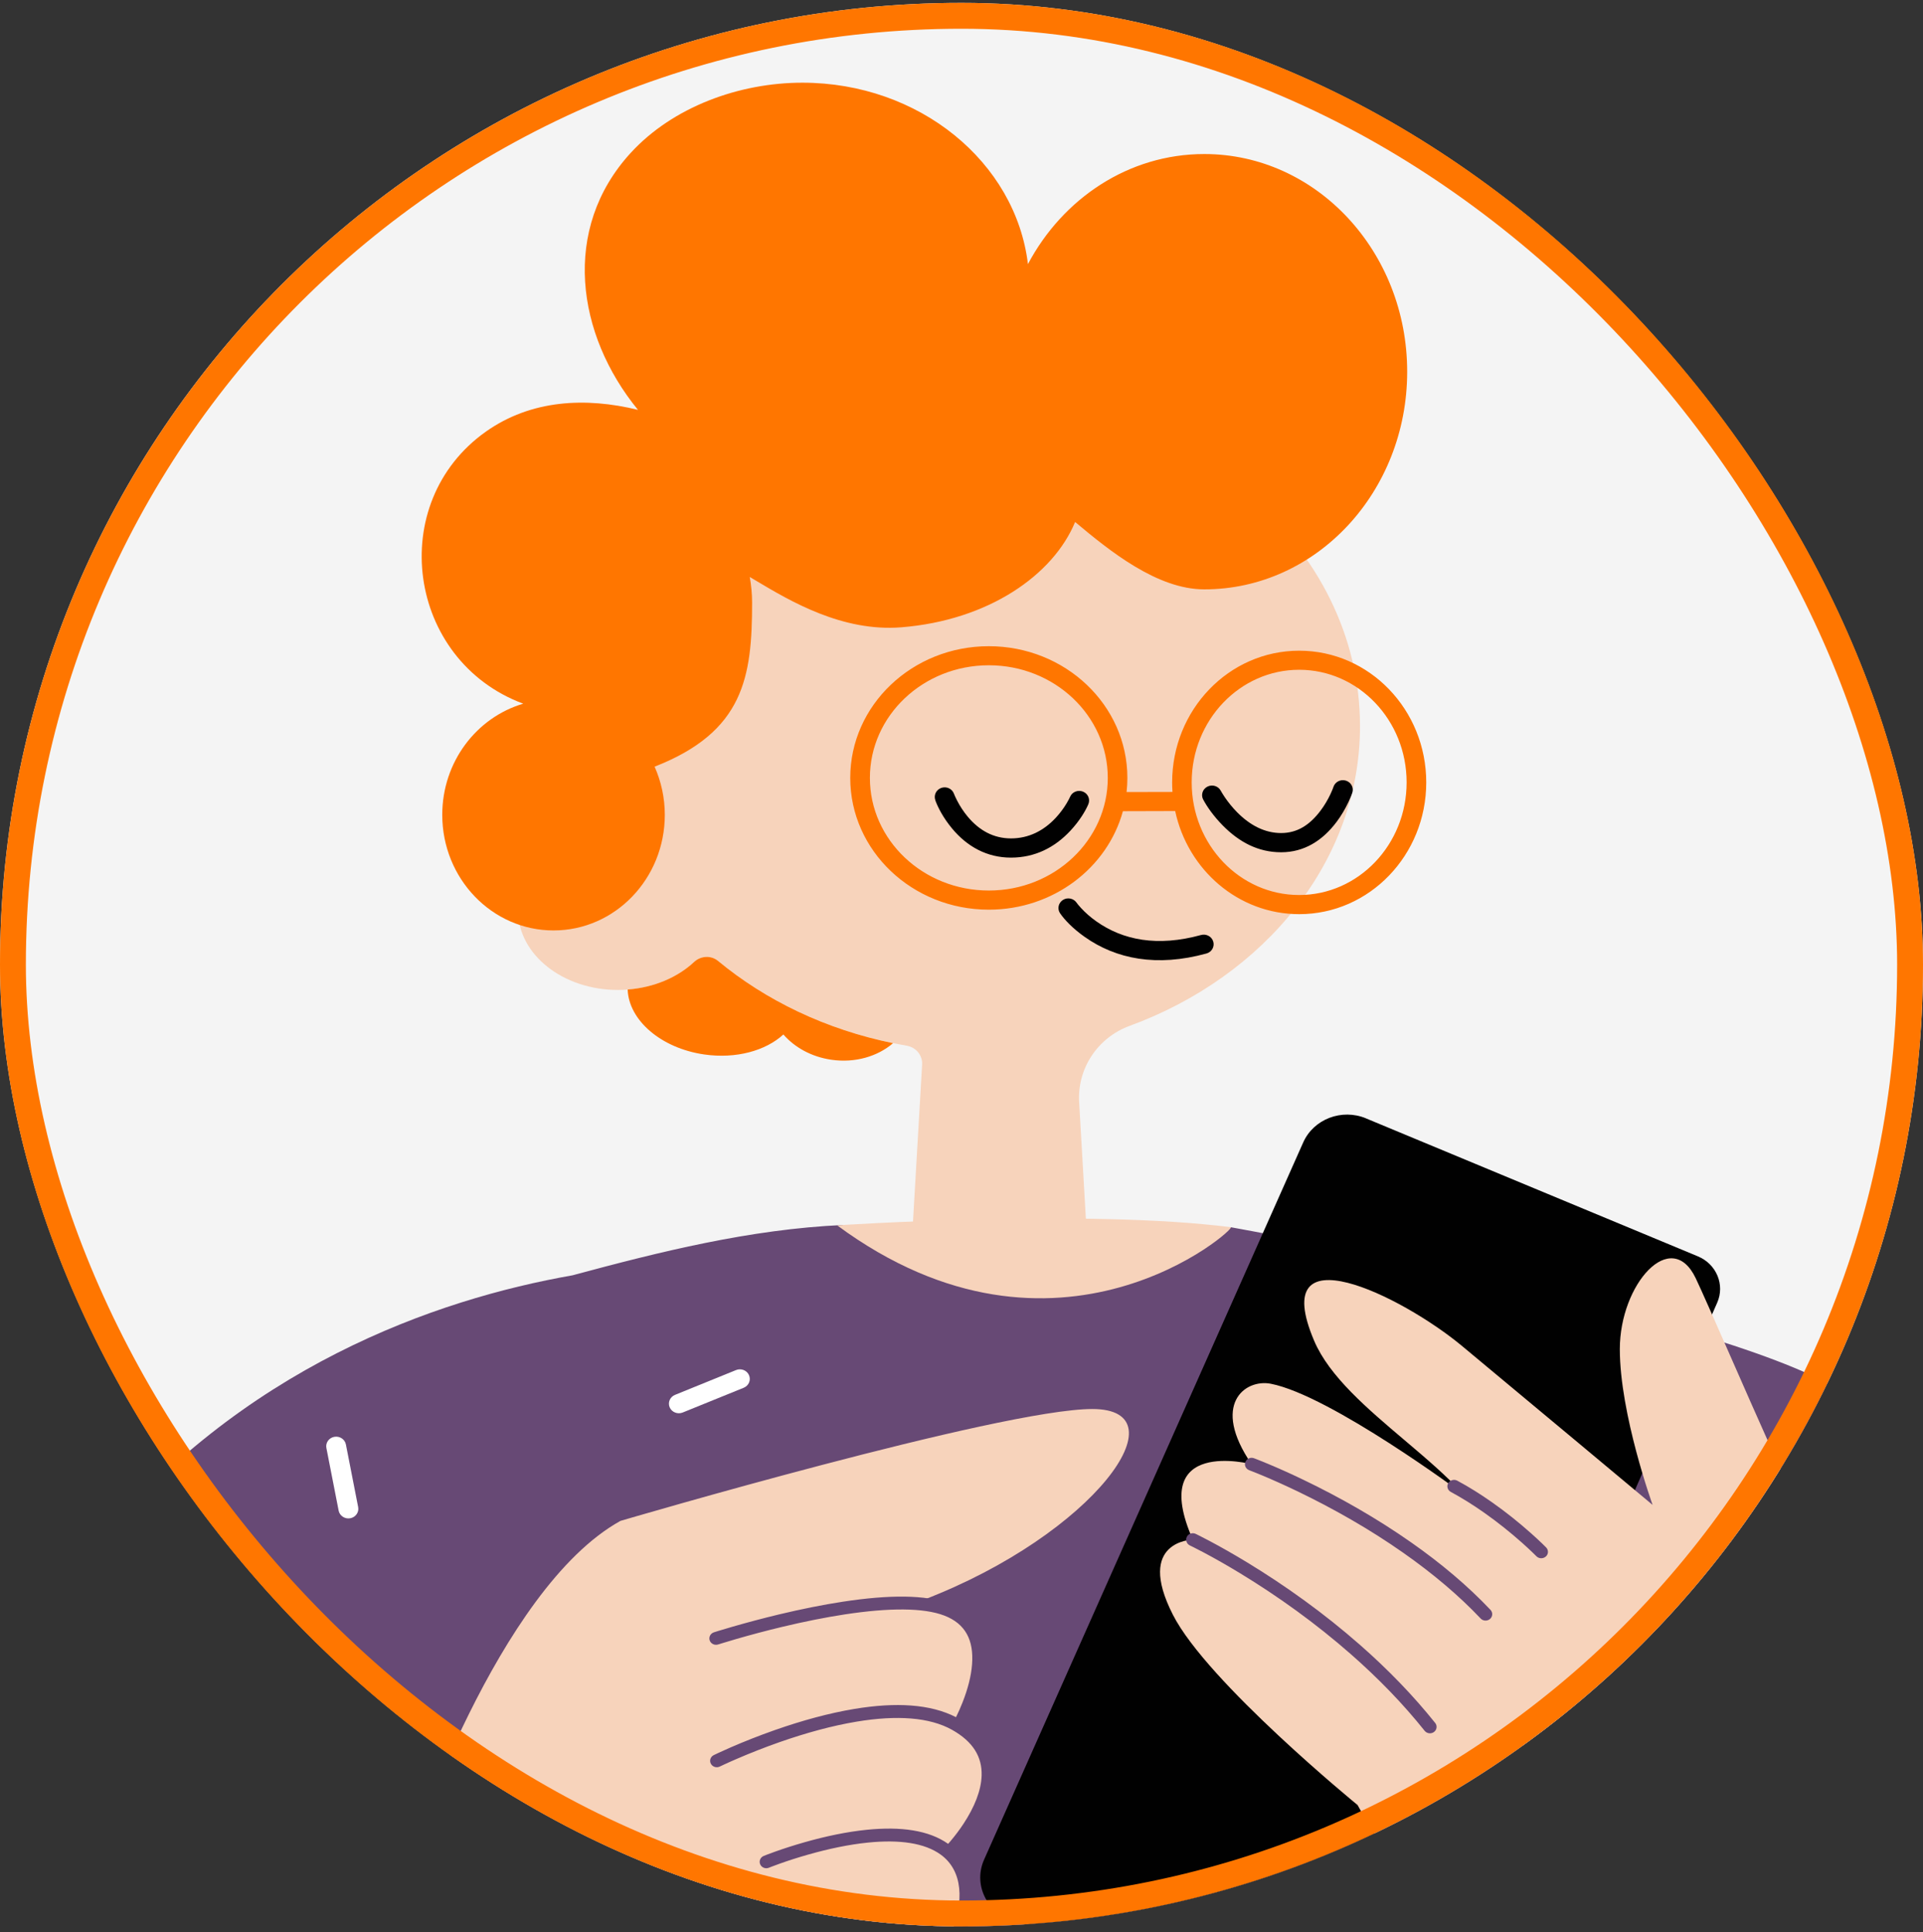 <svg width="223" height="224" viewBox="0 0 223 224" fill="none" xmlns="http://www.w3.org/2000/svg">
<rect x="0" y="0" width="223" height="224" fill="#333333" stroke="none"/>
<g clip-path="url(#clip0_16_3965)">
<rect y="0.333" width="223" height="223" rx="111.5" fill="#F4F4F4"/>
<g clip-path="url(#clip1_16_3965)">
<path fill-rule="evenodd" clip-rule="evenodd" d="M113.734 46.404C89.448 46.404 69.756 63.317 69.756 84.179C69.756 88.452 70.592 92.55 72.114 96.377C71.966 96.373 71.819 96.361 71.667 96.361C65.265 96.361 60.077 100.48 60.077 105.565C60.077 110.65 65.265 114.769 71.667 114.769C75.204 114.769 78.368 113.507 80.493 111.52C81.26 110.804 82.447 110.729 83.258 111.395C89.201 116.306 96.743 119.8 105.152 121.233C106.231 121.416 106.994 122.357 106.933 123.415L105.733 144.081H126.084L125.143 127.771C124.913 123.915 127.254 120.308 130.99 118.934C146.703 113.174 157.713 99.78 157.713 84.179C157.713 63.317 138.025 46.404 113.734 46.404Z" fill="#F7D3BB"/>
<path fill-rule="evenodd" clip-rule="evenodd" d="M108.464 92.762C108.256 92.183 108.568 91.546 109.166 91.342C109.764 91.138 110.418 91.442 110.627 92.025C110.679 92.167 110.8 92.446 110.991 92.816C111.316 93.445 111.719 94.07 112.2 94.653C113.535 96.261 115.195 97.198 117.241 97.198C119.287 97.198 121.029 96.315 122.43 94.811C122.932 94.27 123.357 93.691 123.704 93.108C123.908 92.766 124.038 92.508 124.09 92.379C124.332 91.808 125.004 91.542 125.589 91.775C126.175 92.013 126.452 92.662 126.209 93.233C125.871 94.028 125.191 95.165 124.129 96.306C122.326 98.243 120.028 99.426 117.237 99.426C114.445 99.426 112.148 98.143 110.41 96.052C109.391 94.828 108.763 93.612 108.455 92.762H108.464Z" fill="#010101"/>
<path fill-rule="evenodd" clip-rule="evenodd" d="M139.525 92.691C139.239 92.142 139.46 91.471 140.028 91.192C140.591 90.913 141.285 91.13 141.571 91.679C141.645 91.817 141.801 92.079 142.039 92.433C142.442 93.025 142.919 93.616 143.461 94.166C144.965 95.686 146.677 96.577 148.567 96.577C150.457 96.577 151.905 95.623 153.144 93.97C153.599 93.366 153.981 92.712 154.289 92.058C154.471 91.671 154.588 91.375 154.635 91.221C154.83 90.634 155.476 90.313 156.079 90.501C156.681 90.688 157.015 91.317 156.82 91.904C156.742 92.133 156.595 92.512 156.374 92.983C156.005 93.766 155.55 94.545 154.999 95.282C153.365 97.46 151.233 98.805 148.567 98.805C145.901 98.805 143.708 97.631 141.809 95.711C140.7 94.586 139.937 93.47 139.529 92.691H139.525Z" fill="#010101"/>
<path fill-rule="evenodd" clip-rule="evenodd" d="M122.932 105.881C122.586 105.369 122.729 104.678 123.258 104.336C123.786 103.999 124.497 104.14 124.848 104.653C124.922 104.761 125.1 104.99 125.381 105.29C125.863 105.811 126.452 106.335 127.15 106.827C130.223 108.992 134.215 109.792 139.278 108.397C139.889 108.23 140.522 108.572 140.696 109.167C140.869 109.759 140.513 110.375 139.902 110.542C134.137 112.129 129.426 111.183 125.802 108.63C124.367 107.618 123.422 106.598 122.932 105.877V105.881Z" fill="#010101"/>
<path fill-rule="evenodd" clip-rule="evenodd" d="M121.038 150.091C107.857 150.528 97.71 142.019 97.71 142.019C86.938 142.511 76.496 145.126 66.388 147.85C50.606 150.624 27.945 158.433 10.489 179.977C-19.307 216.748 -51.356 280.569 -47.421 311.938C-43.485 343.308 -3.152 356.814 36.358 310.318C45.161 299.956 50.948 293.164 57.034 285.134C55.495 287.895 54.082 294.734 57.034 295.159C95.542 300.714 150.453 298.52 181.809 295.159C184.423 342.366 199.316 355.731 212.346 364.723C222.736 371.899 236.555 372.107 247.43 365.635C258.067 359.3 270.52 346.785 270.737 322.854C271.114 280.973 259.758 247.101 247.261 203.396C241.362 182.759 228.037 170.411 215.61 163.118C215.237 162.643 214.864 162.26 214.496 161.977C202.871 153.068 142.72 142.273 142.72 142.273C142.72 142.273 131.736 149.737 121.034 150.091H121.038Z" fill="#674975"/>
<path fill-rule="evenodd" clip-rule="evenodd" d="M47.268 216.207L47.433 216.094L47.515 216.04L82.439 242.386C81.424 247.359 75.941 257.017 67.766 269.087C64.784 273.485 61.633 277.92 58.893 281.627C57.827 283.068 56.908 284.28 56.323 285.026C56.228 285.146 56.141 285.255 56.067 285.346C55.959 285.405 55.864 285.492 55.79 285.6C55.69 285.754 55.642 285.834 55.608 285.938L55.599 285.95L55.59 285.958C55.59 285.958 55.577 285.979 55.573 285.988C55.543 286.058 55.573 286.15 55.716 286.633C56.031 286.853 56.3 286.944 56.522 286.908C56.644 286.866 56.683 286.854 56.717 286.833C56.735 286.825 56.748 286.816 56.769 286.8C56.847 286.75 56.895 286.708 56.956 286.637C57.064 286.521 57.259 286.283 57.55 285.917C58.148 285.159 59.071 283.934 60.146 282.485C62.903 278.762 66.063 274.31 69.058 269.895C77.614 257.263 83.219 247.318 84.043 242.187C84.086 241.92 83.973 241.653 83.757 241.487L48.018 214.528C47.754 214.328 47.385 214.316 47.108 214.499C47.073 214.52 47.012 214.562 46.917 214.624C46.761 214.728 46.583 214.849 46.375 214.99C45.781 215.39 45.096 215.869 44.321 216.415C42.114 217.977 39.657 219.792 37.012 221.854C29.457 227.743 21.898 234.39 14.841 241.67C9.878 246.789 5.34 252.04 1.326 257.405C1.075 257.738 1.157 258.204 1.499 258.442C1.846 258.683 2.327 258.604 2.579 258.271C6.553 252.961 11.048 247.755 15.968 242.678C22.973 235.456 30.476 228.851 37.979 223.004C40.606 220.959 43.042 219.151 45.231 217.606C45.994 217.065 46.674 216.594 47.259 216.198L47.268 216.207ZM181.77 241.095C181.804 239.001 181.844 237.097 181.883 235.423C181.896 234.844 181.909 234.336 181.917 233.899L228.64 222.121C231.535 228.826 234.331 239.796 236.971 253.844C238.583 262.423 240.035 271.615 241.305 280.811C241.747 284.03 242.142 287.016 242.471 289.698C242.588 290.636 242.688 291.469 242.775 292.189C242.805 292.439 242.831 292.66 242.853 292.843L242.879 293.068C242.926 293.476 243.308 293.772 243.728 293.726C244.153 293.68 244.461 293.314 244.413 292.905L244.387 292.676C244.374 292.576 244.361 292.468 244.348 292.351L244.309 292.018C244.222 291.298 244.123 290.461 244.006 289.524C243.672 286.833 243.282 283.839 242.835 280.615C241.561 271.398 240.104 262.182 238.488 253.577C235.753 239.009 232.844 227.718 229.797 220.942C229.645 220.605 229.259 220.426 228.891 220.517L180.959 232.599C180.625 232.683 180.391 232.97 180.383 233.299V233.403L180.374 233.59L180.365 233.84C180.357 234.282 180.344 234.802 180.331 235.39C180.292 237.068 180.257 238.976 180.218 241.07C180.045 251.507 179.993 262.344 180.149 272.473C180.283 281.319 180.569 289.007 181.029 295.209C181.059 295.617 181.427 295.925 181.857 295.896C182.281 295.867 182.602 295.513 182.572 295.1C182.112 288.932 181.831 281.269 181.696 272.448C181.54 262.336 181.592 251.512 181.765 241.091L181.77 241.095Z" fill="white"/>
<path fill-rule="evenodd" clip-rule="evenodd" d="M158.411 129.658L196.893 145.651C199.047 146.546 200.049 148.945 199.134 151.023L165.836 226.873C164.852 229.113 162.386 230.4 159.898 229.975L118.182 222.841C114.718 222.25 112.733 218.71 114.116 215.599L151.124 132.449C152.329 129.737 155.598 128.484 158.411 129.654" fill="#010101"/>
<path fill-rule="evenodd" clip-rule="evenodd" d="M157.418 209.251C157.418 209.251 140.002 195.025 136.018 187.211C131.623 178.59 138.324 178.494 138.324 178.494C133.08 166.583 145.143 169.748 145.143 169.748C140.383 162.814 144.38 159.845 147.358 160.419C154.289 161.765 169.672 173.205 169.672 173.205C167.782 171.114 165.35 169.057 162.888 166.97C158.571 163.314 154.154 159.578 152.394 155.438C146.915 142.556 162.498 150.195 169.538 156.038C175.836 161.265 191.644 174.467 191.644 174.467C191.644 174.467 187.842 163.951 187.842 156.404C187.842 148.858 193.785 142.227 196.637 148.175C197.266 149.487 198.77 152.906 200.577 157.021C203.651 164.018 207.617 173.034 209.71 177.208C213.039 183.838 229.095 221.229 229.095 221.229L182.147 232.882C182.147 232.882 167.678 227.951 157.418 209.239V209.251ZM71.958 176.316C57.662 184.229 47.545 215.115 47.545 215.115L83.284 242.074L91.715 230.146C91.715 230.171 91.715 230.196 91.719 230.217C91.719 230.263 91.728 230.309 91.719 230.354C90.206 236.081 97.367 237.714 101.342 235.011C118.364 223.424 110.132 214.695 110.132 214.695C118.39 205.886 111.194 200.114 111.194 200.114C119.157 186.87 107.128 185.462 107.128 185.462C126.877 177.866 137.31 163.351 126.677 163.351C116.045 163.351 71.966 176.316 71.966 176.316H71.958Z" fill="#F7D3BB"/>
<path fill-rule="evenodd" clip-rule="evenodd" d="M142.724 142.273C143.552 142.273 122.685 160.952 97.077 142.057C97.077 142.057 126.092 140.133 142.724 142.273Z" fill="#F7D3BB"/>
<path fill-rule="evenodd" clip-rule="evenodd" d="M119.205 30.615C123.253 22.998 130.891 17.858 139.655 17.858C152.65 17.858 163.183 29.153 163.183 43.093C163.183 57.032 152.65 68.327 139.655 68.327C134.189 68.327 128.671 63.867 124.675 60.514C122.139 66.67 114.614 71.917 104.524 72.725C97.658 73.275 91.585 69.652 87.705 67.34C87.441 67.182 87.19 67.032 86.947 66.891C87.116 67.857 87.216 68.848 87.216 69.868C87.216 78.481 86.275 84.828 75.911 88.881C76.665 90.584 77.094 92.471 77.094 94.466C77.094 101.866 71.316 107.868 64.19 107.868C57.064 107.868 51.286 101.866 51.286 94.466C51.286 88.331 55.257 83.175 60.675 81.58C47.177 76.557 44.672 58.29 56.358 50.031C61.577 46.346 67.892 46.021 73.982 47.516C66.839 38.795 65.066 26.542 73.128 17.738C78.031 12.386 85.729 9.587 93.046 9.587C106.617 9.587 117.783 18.796 119.205 30.619V30.615ZM72.786 114.719C75.868 114.482 78.594 113.295 80.493 111.52C81.26 110.804 82.448 110.729 83.258 111.395C88.824 115.998 95.794 119.354 103.566 120.937C101.78 122.47 99.175 123.257 96.422 122.861C94.116 122.532 92.153 121.433 90.844 119.929C88.802 121.807 85.369 122.778 81.68 122.249C76.644 121.528 72.907 118.263 72.786 114.715V114.719Z" fill="#FF7600"/>
<path fill-rule="evenodd" clip-rule="evenodd" d="M128.463 90.184C128.463 82.979 122.295 77.127 114.671 77.127C107.046 77.127 100.878 82.979 100.878 90.184C100.878 97.389 107.046 103.241 114.671 103.241C122.295 103.241 128.463 97.389 128.463 90.184ZM130.219 94.041C128.42 100.613 122.135 105.461 114.666 105.461C105.798 105.461 98.598 98.63 98.598 90.188C98.598 81.746 105.798 74.916 114.666 74.916C123.535 74.916 130.735 81.746 130.735 90.188C130.735 90.742 130.704 91.288 130.644 91.825L135.966 91.813C135.94 91.446 135.927 91.08 135.927 90.709C135.927 82.292 142.507 75.437 150.661 75.437C158.814 75.437 165.394 82.292 165.394 90.709C165.394 99.126 158.814 105.981 150.661 105.981C143.613 105.981 137.739 100.858 136.279 94.028L130.219 94.045V94.041ZM163.118 90.705C163.118 83.479 157.522 77.648 150.656 77.648C143.79 77.648 138.194 83.479 138.194 90.705C138.194 97.931 143.79 103.761 150.656 103.761C157.522 103.761 163.118 97.931 163.118 90.705Z" fill="#FF7600"/>
<path fill-rule="evenodd" clip-rule="evenodd" d="M86.86 159.428C86.613 158.862 85.937 158.599 85.352 158.837L78.278 161.71C77.692 161.948 77.415 162.597 77.662 163.164C77.909 163.726 78.585 163.993 79.171 163.755L86.245 160.886C86.83 160.648 87.107 159.999 86.86 159.432V159.428Z" fill="white"/>
<path fill-rule="evenodd" clip-rule="evenodd" d="M37.849 167.87C37.732 167.266 38.144 166.687 38.768 166.575C39.392 166.462 39.995 166.858 40.112 167.458L41.534 174.721C41.651 175.321 41.239 175.904 40.615 176.016C39.99 176.129 39.388 175.733 39.271 175.134L37.849 167.87Z" fill="white"/>
<path fill-rule="evenodd" clip-rule="evenodd" d="M25.465 205.578C24.923 205.257 24.759 204.574 25.092 204.05C25.426 203.529 26.137 203.367 26.679 203.691L33.207 207.581C33.748 207.902 33.913 208.585 33.58 209.11C33.246 209.63 32.535 209.793 31.993 209.468L25.465 205.578Z" fill="white"/>
<path fill-rule="evenodd" clip-rule="evenodd" d="M144.865 170.444C144.466 170.298 144.267 169.865 144.423 169.482C144.575 169.099 145.021 168.907 145.42 169.057C145.494 169.086 145.637 169.136 145.841 169.219C146.174 169.353 146.564 169.507 147.002 169.69C148.251 170.211 149.638 170.831 151.129 171.547C155.398 173.597 159.664 176.025 163.651 178.819C167.123 181.251 170.218 183.859 172.845 186.637C173.131 186.941 173.109 187.411 172.793 187.686C172.477 187.961 171.987 187.94 171.701 187.636C169.148 184.937 166.126 182.401 162.737 180.023C158.827 177.278 154.627 174.896 150.431 172.876C148.961 172.172 147.6 171.564 146.378 171.052C145.949 170.873 145.572 170.719 145.247 170.594C145.052 170.519 144.922 170.469 144.857 170.444H144.865ZM179.264 180.452C179.577 180.173 179.59 179.702 179.299 179.402C179.217 179.315 179.056 179.161 178.831 178.94C178.458 178.582 178.025 178.182 177.539 177.749C176.157 176.52 174.631 175.292 172.997 174.146C171.675 173.218 170.34 172.38 168.996 171.66C168.623 171.46 168.151 171.589 167.943 171.947C167.734 172.305 167.869 172.759 168.237 172.959C169.52 173.651 170.808 174.455 172.082 175.35C173.664 176.462 175.147 177.653 176.49 178.844C176.958 179.261 177.375 179.648 177.734 179.994C177.947 180.198 178.094 180.344 178.168 180.418C178.458 180.718 178.948 180.731 179.26 180.452H179.264ZM110.856 199.093C111.121 198.56 111.385 197.969 111.632 197.336C112.226 195.824 112.62 194.329 112.724 192.95C112.937 190.181 111.983 188.248 109.508 187.299C107.102 186.374 103.102 186.382 97.996 187.157C95.677 187.511 93.21 188.007 90.674 188.615C88.815 189.06 87.029 189.539 85.382 190.014C84.805 190.181 84.285 190.335 83.835 190.476C83.566 190.56 83.375 190.618 83.28 190.647C82.877 190.776 82.439 190.568 82.3 190.181C82.166 189.793 82.382 189.373 82.785 189.24C82.89 189.206 83.08 189.144 83.358 189.06C83.817 188.919 84.346 188.761 84.931 188.594C86.604 188.111 88.412 187.628 90.297 187.174C92.876 186.557 95.386 186.049 97.753 185.687C103.115 184.871 107.345 184.862 110.08 185.916C113.253 187.136 114.519 189.698 114.263 193.054C114.146 194.595 113.717 196.22 113.076 197.856C112.811 198.531 112.529 199.16 112.248 199.731C112.222 199.785 112.196 199.835 112.17 199.885C114.411 201.463 115.434 203.508 115.369 205.87C115.308 207.935 114.432 210.101 113.015 212.254C112.508 213.025 111.966 213.737 111.424 214.378C111.307 214.52 111.194 214.649 111.086 214.77C113.275 217.189 113.336 220.921 111.619 225.04C109.894 229.18 106.565 233.128 103.275 234.881C99.963 236.643 96.717 237.322 94.355 236.685C91.671 235.96 90.406 233.653 90.952 230.238C91.273 228.23 92.118 226.535 93.319 225.144C94.263 224.049 95.213 223.357 95.876 223.012C96.253 222.816 96.721 222.953 96.921 223.316C97.124 223.678 96.981 224.128 96.604 224.324C96.492 224.382 96.27 224.515 95.976 224.732C95.473 225.098 94.97 225.552 94.502 226.098C93.47 227.289 92.751 228.738 92.473 230.467C92.035 233.186 92.894 234.748 94.766 235.256C96.674 235.773 99.53 235.173 102.521 233.582C105.477 232.008 108.581 228.33 110.18 224.49C111.905 220.351 111.61 216.856 109.109 215.024C107.254 213.666 104.337 213.241 100.644 213.616C98.459 213.837 96.11 214.328 93.722 215.007C92.543 215.34 91.433 215.698 90.427 216.057C90.076 216.182 89.76 216.298 89.491 216.402C89.331 216.465 89.218 216.506 89.166 216.531C88.772 216.69 88.321 216.515 88.156 216.136C87.991 215.757 88.173 215.319 88.568 215.161C88.633 215.136 88.754 215.086 88.923 215.02C89.205 214.911 89.53 214.791 89.899 214.661C90.939 214.291 92.079 213.924 93.293 213.579C95.763 212.875 98.199 212.367 100.492 212.133C104.476 211.729 107.718 212.183 109.95 213.762C110.037 213.662 110.132 213.554 110.232 213.437C110.739 212.837 111.246 212.171 111.719 211.455C113.002 209.51 113.786 207.577 113.834 205.828C113.895 203.687 112.854 201.917 110.405 200.543C107.792 199.081 104.012 198.823 99.37 199.589C96.526 200.06 93.488 200.888 90.375 201.98C88.611 202.6 86.938 203.262 85.408 203.925C84.871 204.154 84.394 204.37 83.978 204.562C83.731 204.674 83.561 204.758 83.475 204.799C83.093 204.987 82.629 204.841 82.434 204.474C82.239 204.108 82.391 203.662 82.772 203.475C82.868 203.429 83.05 203.341 83.306 203.221C83.731 203.021 84.225 202.8 84.771 202.563C86.336 201.884 88.043 201.209 89.842 200.576C93.032 199.456 96.162 198.602 99.105 198.115C103.895 197.323 107.9 197.552 110.861 199.077L110.856 199.093ZM137.631 178.17C137.444 178.536 137.601 178.982 137.982 179.165C138.051 179.198 138.19 179.265 138.389 179.365C138.728 179.536 139.122 179.74 139.568 179.973C140.847 180.652 142.269 181.456 143.803 182.388C148.19 185.054 152.576 188.194 156.668 191.788C159.846 194.579 162.719 197.536 165.207 200.655C165.467 200.98 165.953 201.043 166.291 200.793C166.629 200.543 166.694 200.076 166.434 199.751C163.885 196.561 160.955 193.542 157.709 190.693C153.543 187.036 149.087 183.846 144.627 181.135C143.066 180.185 141.614 179.365 140.314 178.673C139.855 178.432 139.451 178.224 139.1 178.045C138.888 177.94 138.741 177.865 138.663 177.828C138.281 177.645 137.817 177.799 137.627 178.165L137.631 178.17Z" fill="#674975"/>
</g>
</g>
<rect x="1.5" y="1.833" width="220" height="220" rx="110" stroke="#FF7600" stroke-width="3"/>
<defs>
<clipPath id="clip0_16_3965">
<rect y="0.333" width="223" height="223" rx="111.5" fill="white"/>
</clipPath>
<clipPath id="clip1_16_3965">
<rect width="318.5" height="360.725" fill="white" transform="translate(-47.75 9.583)"/>
</clipPath>
</defs>
</svg>
